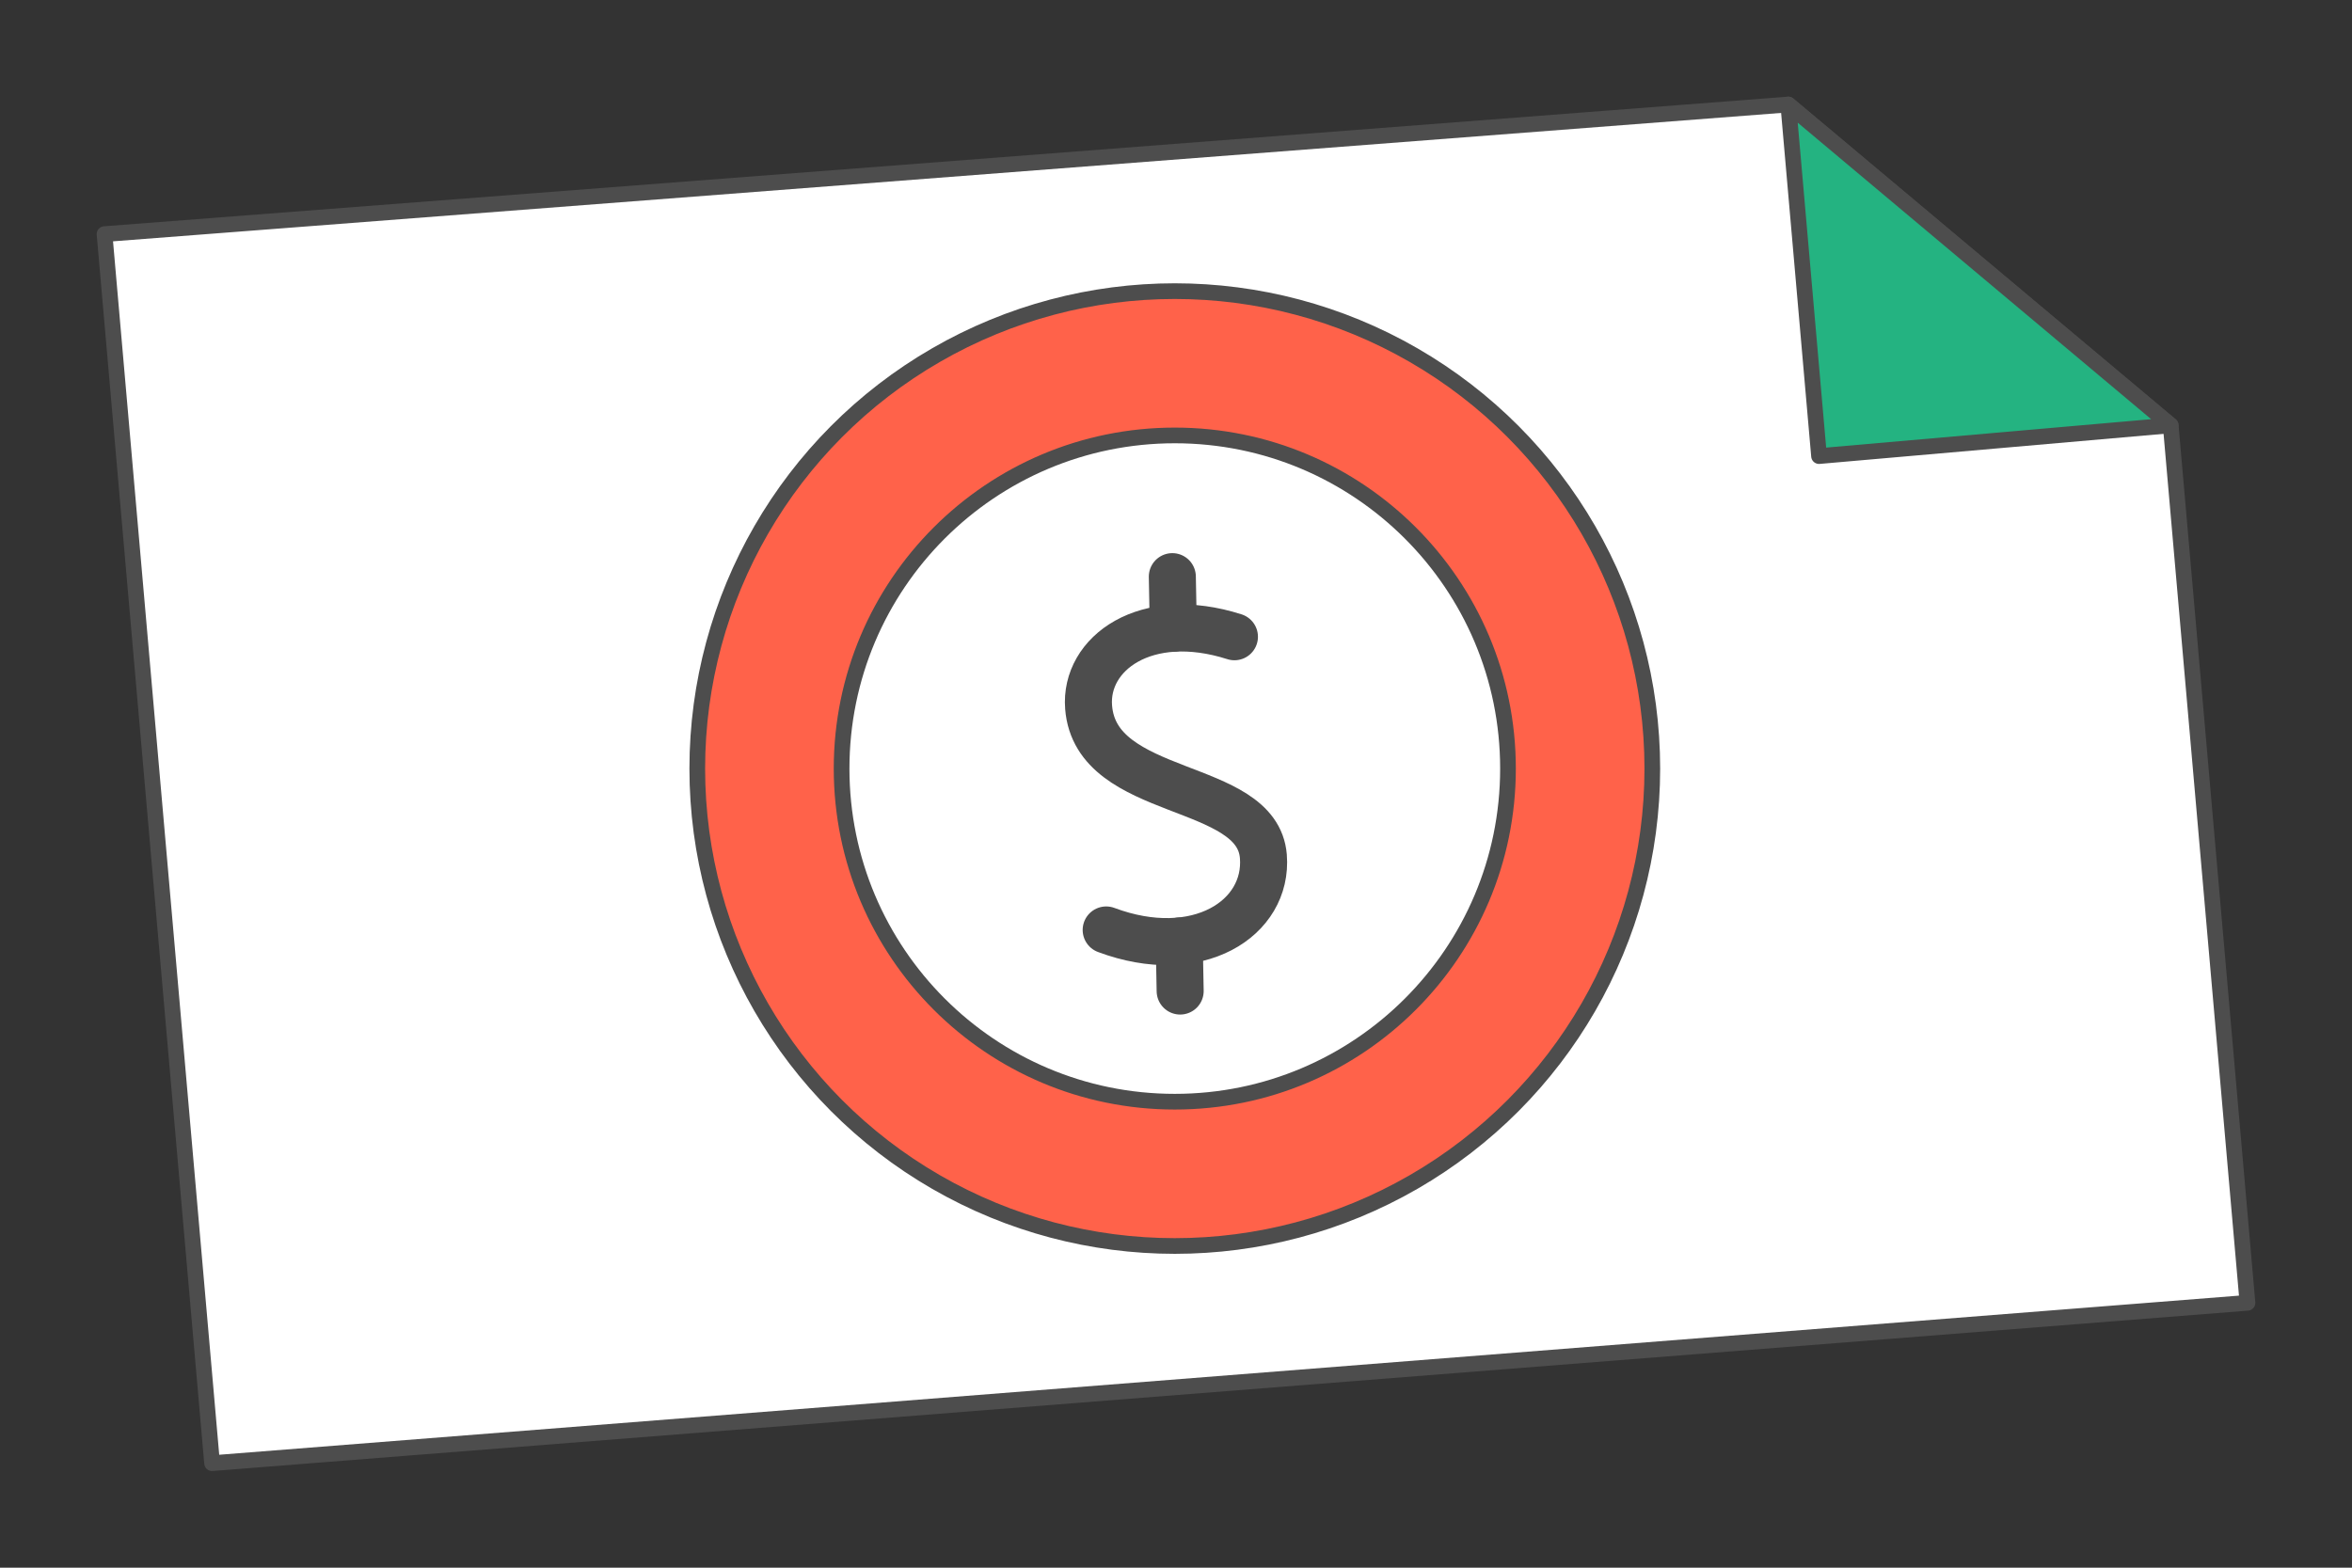 <?xml version="1.0" encoding="UTF-8"?>
<!DOCTYPE svg PUBLIC "-//W3C//DTD SVG 1.1//EN" "http://www.w3.org/Graphics/SVG/1.1/DTD/svg11.dtd">
<!-- Creator: CorelDRAW 2018 (64-Bit) -->
<svg xmlns="http://www.w3.org/2000/svg" xml:space="preserve" width="300px" height="200px" version="1.1" style="shape-rendering:geometricPrecision; text-rendering:geometricPrecision; image-rendering:optimizeQuality; fill-rule:evenodd; clip-rule:evenodd"
viewBox="0 0 13451.4 8967.6"
 xmlns:xlink="http://www.w3.org/1999/xlink">
 <rect x="0" y="0" width="13451.4" height="8967.6" fill="#333333" stroke="none"/>
 <defs>
  <style type="text/css">
   <![CDATA[
    .str2 {stroke:#4D4D4D;stroke-width:269;stroke-linecap:round;stroke-linejoin:round;stroke-miterlimit:2.613}
    .str1 {stroke:#4D4D4D;stroke-width:89.7;stroke-linecap:round;stroke-linejoin:round;stroke-miterlimit:2.613}
    .str0 {stroke:#4D4D4D;stroke-width:89.7;stroke-linecap:round;stroke-linejoin:round;stroke-miterlimit:2.613}
    .fil0 {fill:none}
    .fil2 {fill:#24B381}
    .fil3 {fill:#FF624A}
    .fil1 {fill:white}
   ]]>
  </style>
 </defs>
 <g id="Layer_x0020_1">
  <g id="_1885662740896">
   <rect class="fil0" width="13451.4" height="8967.6"/>
   <g>
    <g>
     <g>
      <polygon class="fil1 str0" points="597.8,1339.2 10227.3,597.8 12414.5,2433.1 12853.6,7452.5 1212.9,8369.8 "/>
      <polygon class="fil2 str0" points="10227.3,597.8 10403.3,2609 12414.5,2433.1 "/>
     </g>
     <g>
      <circle class="fil3 str1" cx="6718.8" cy="4396.4" r="2731"/>
      <circle class="fil1 str1" cx="6718.8" cy="4396.4" r="1905.6"/>
     </g>
    </g>
    <g>
     <path class="fil0 str2" d="M7059.9 3642.4c-507.6,-162.4 -858.3,95.3 -834,403.1 41.5,526.3 965.1,416.6 999.5,853.4 28.1,356 -377.7,615.5 -899,420.7"/>
     <path class="fil0 str2" d="M6704.7 3298.6l5.6 295.1m33.8 1789.4l5.4 285.9"/>
    </g>
   </g>
  </g>
 </g>
</svg>
